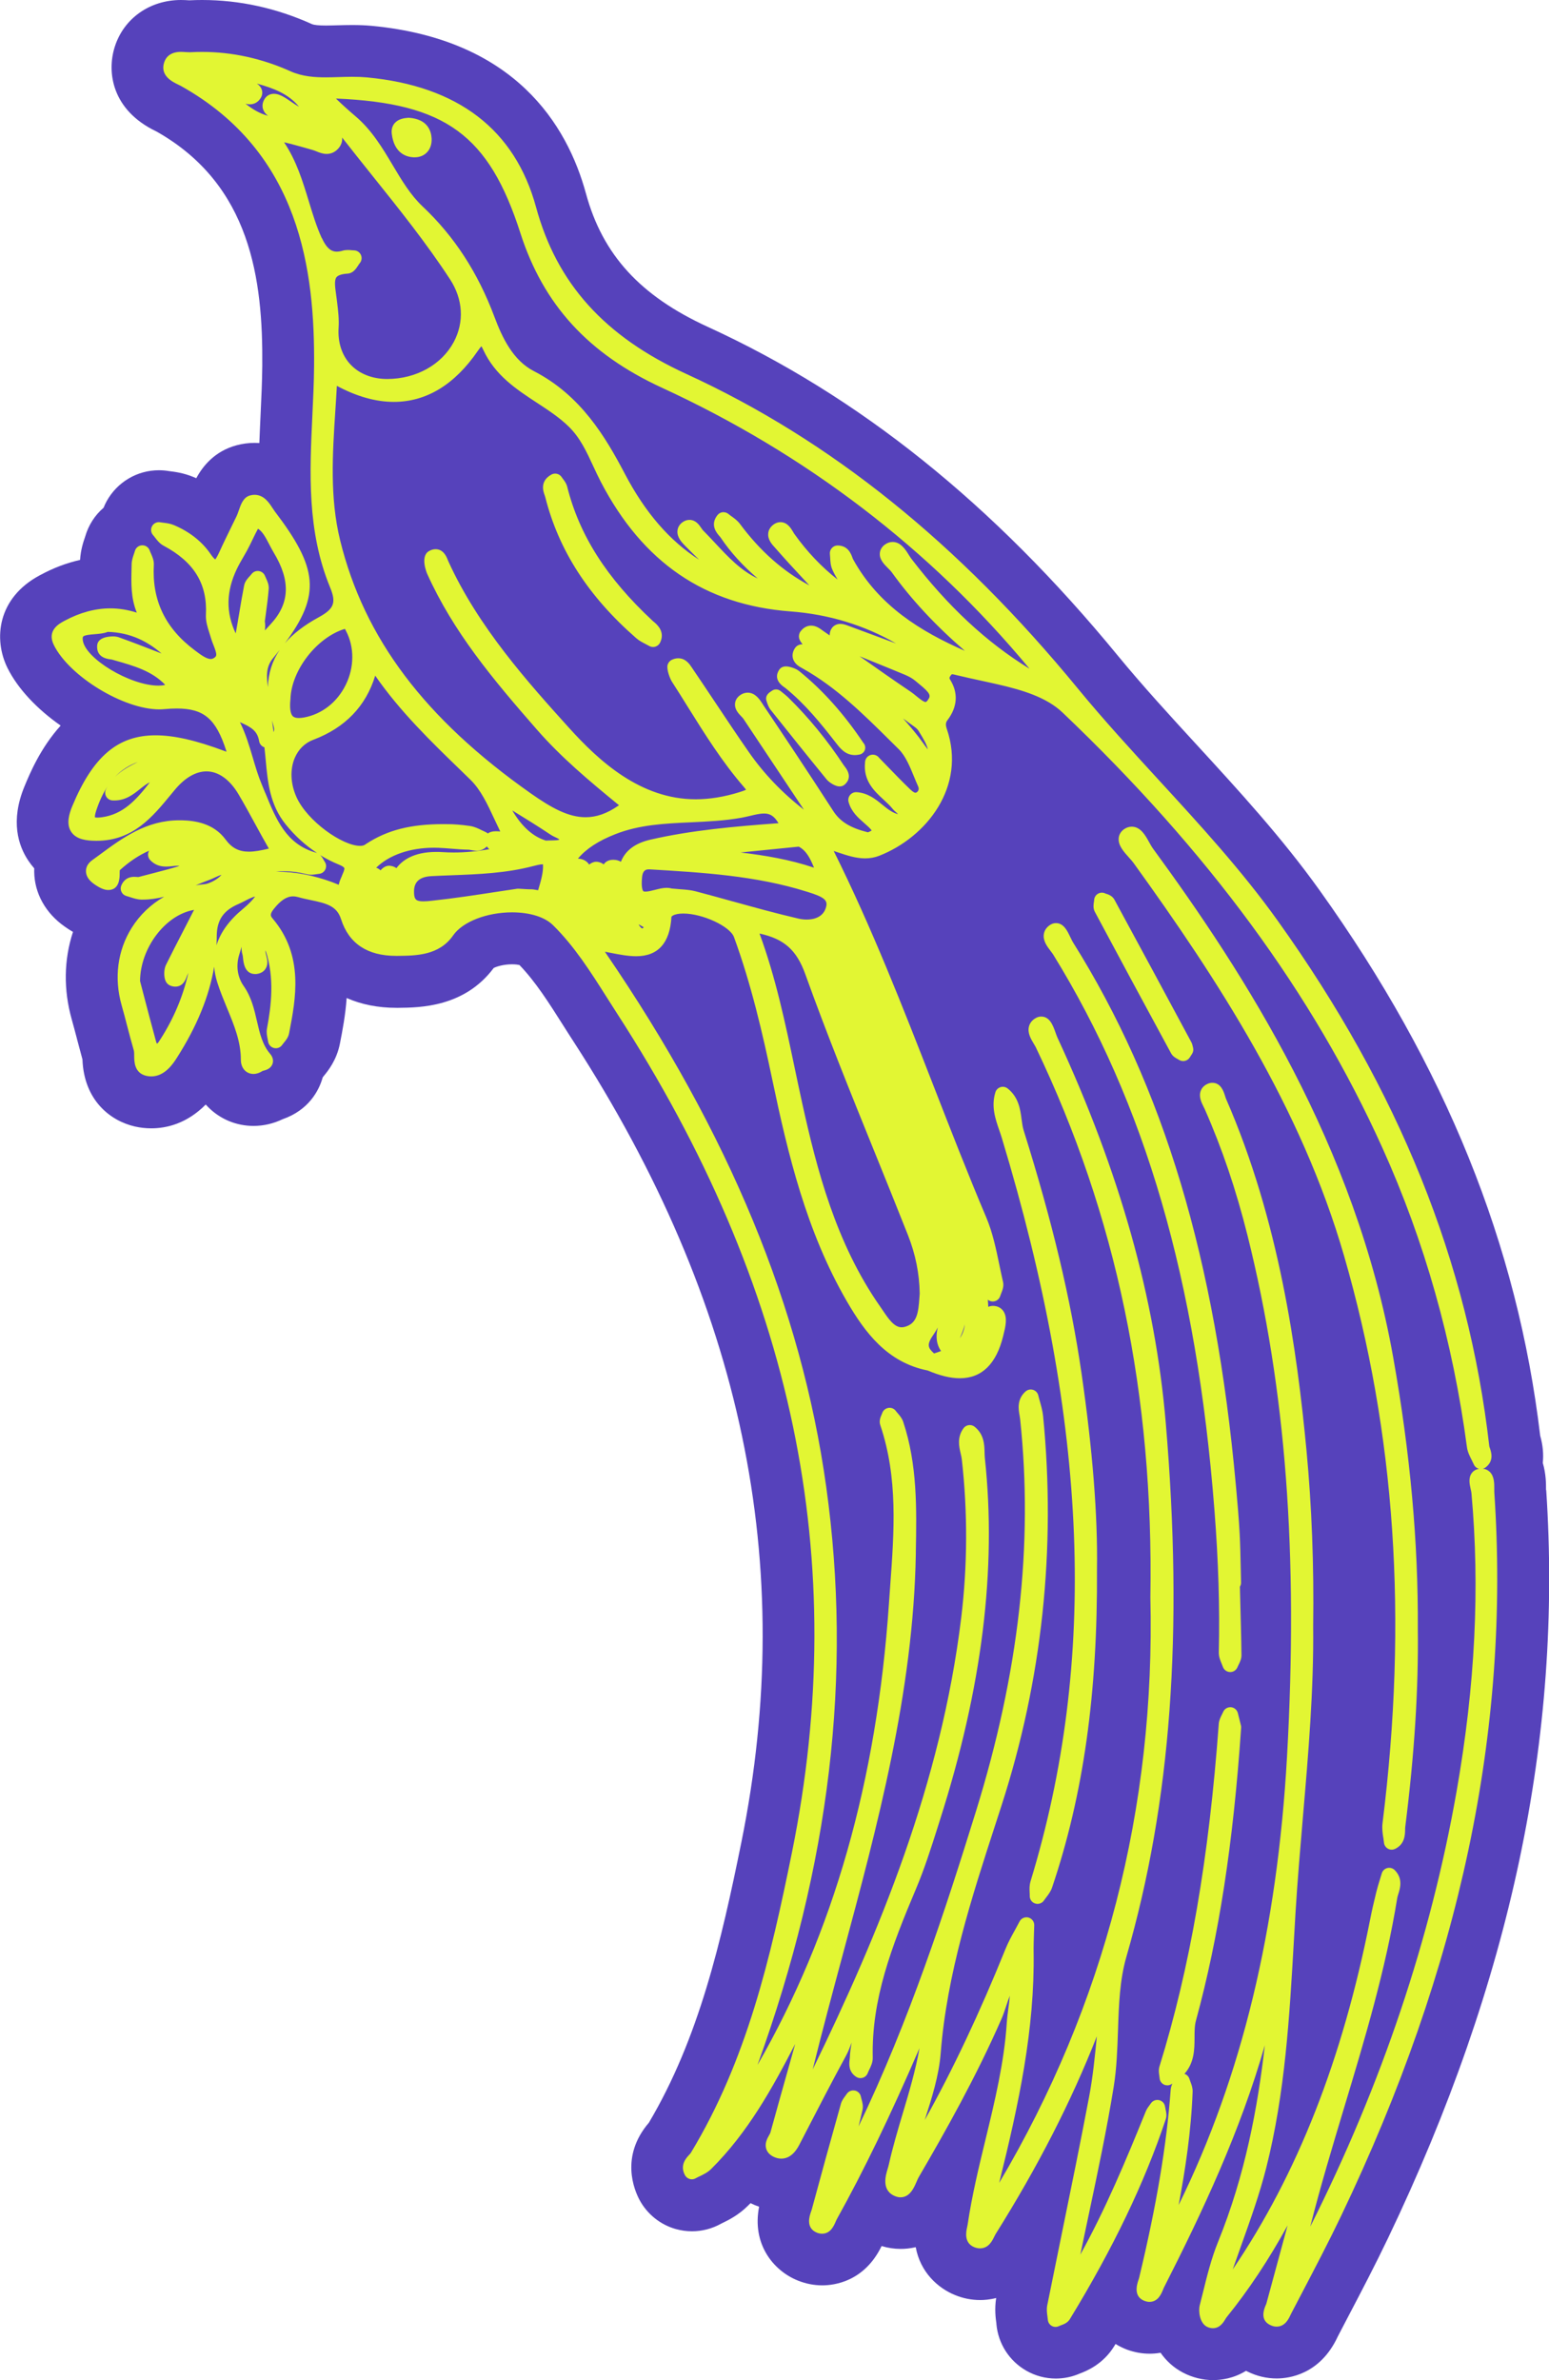 <?xml version="1.0" encoding="UTF-8"?> <svg xmlns="http://www.w3.org/2000/svg" width="673" height="1034" viewBox="0 0 673 1034" fill="none"><g clip-path="url(#clip0_144_30)"><path d="M671.71 647.329V646.952C671.71 644.71 671.73 640.425 670.301 635.564C670.678 631.934 670.38 627.966 669.17 623.741C659.326 540.717 627.99 463.228 573.395 386.889C557.023 363.976 538.269 343.562 520.071 323.724C508.501 311.126 496.534 298.073 485.738 284.94C431.52 218.878 373.214 172.118 307.506 142.004C278.154 128.553 261.841 110.699 254.598 84.135C246.421 54.119 223.639 17.101 161.502 11.229C158.863 10.991 156.184 10.871 153.048 10.871C150.885 10.871 148.722 10.931 146.539 10.991C144.872 11.03 143.205 11.09 141.558 11.09C138.482 11.09 136.457 10.871 135.525 10.475C120.144 3.531 104.089 0 87.816 0C85.99 0 84.145 0.04 82.299 0.139H82.259C81.049 0.06 79.818 0 78.628 0C65.093 0 53.801 7.975 49.871 20.295C46.279 31.543 48.78 47.87 67.713 56.996L67.891 57.075C109.051 80.246 114.27 121.55 113.953 158.946C113.893 165.631 113.556 172.674 113.238 179.657C113.04 183.843 112.841 188.108 112.682 192.473C111.988 192.433 111.293 192.413 110.599 192.413C107.959 192.413 105.3 192.77 102.72 193.465C93.274 196.044 88.114 202.471 85.276 207.768C84.879 207.59 84.482 207.431 84.085 207.252C79.699 205.427 75.829 204.971 73.607 204.693L73.329 204.653C71.92 204.415 70.471 204.296 69.042 204.296C59.616 204.296 50.943 209.415 46.359 217.707C45.843 218.64 45.386 219.612 45.009 220.584C41.278 223.778 38.48 228.063 37.032 233.042L36.932 233.36C36.258 235.304 35.067 238.776 34.789 243.259C28.954 244.568 23.179 246.751 17.543 249.806L17.265 249.945C-1.171 259.804 -2.917 277.718 3.254 290.197C7.799 299.362 16.253 308.17 26.355 315.233C17.543 324.993 12.939 336.103 10.657 341.598C4.366 356.775 8.037 367.487 12.225 373.796C13.038 375.026 13.931 376.197 14.884 377.268C14.884 377.744 14.864 378.24 14.864 378.716C14.963 388.08 19.825 396.789 28.18 402.602C28.915 403.117 30.105 403.951 31.713 404.863C27.764 416.865 27.526 429.939 31.157 442.834C31.911 445.512 32.626 448.23 33.34 450.928L33.439 451.345C34.194 454.241 34.987 457.217 35.821 460.252C36.476 478.047 47.927 486.974 58.623 489.415C60.965 489.95 63.347 490.208 65.728 490.208C72.297 490.208 81.128 488.204 89.384 479.872C89.741 480.269 90.098 480.646 90.475 481.023C95.715 486.26 102.7 489.157 110.162 489.157C114.488 489.157 118.795 488.165 122.804 486.24C134.195 482.273 138.442 473.782 139.97 468.862C140.049 468.604 140.129 468.326 140.208 468.068C140.387 467.83 140.565 467.612 140.744 467.374C142.411 465.351 146.301 460.629 147.71 453.269C148.781 447.774 150.091 441.029 150.607 433.589C156.938 436.386 164.201 437.854 172.239 437.854H173.092C182.479 437.755 201.789 437.577 214.51 420.535C215.8 419.901 218.757 418.948 222.488 418.948C223.936 418.948 225.008 419.107 225.683 419.246C232.648 426.467 238.503 435.692 244.754 445.572C246.243 447.913 247.711 450.253 249.219 452.555C322.687 566.051 346.522 679.824 322.112 800.343C313.34 843.63 303.656 885.529 281.925 922.21C269.303 936.911 275.614 951.591 277.896 955.836C281.19 961.927 286.886 966.51 293.534 968.394C295.856 969.049 298.258 969.386 300.659 969.386C305.065 969.386 309.411 968.255 313.32 966.073L313.955 965.756C316.337 964.605 320.782 962.443 324.93 958.316C325.307 957.939 325.704 957.543 326.081 957.166C327.311 957.781 328.562 958.277 329.812 958.713C326.656 974.742 335.766 986.407 346.641 990.792C350.054 992.161 353.626 992.875 357.258 992.875C362.616 992.875 375.595 991.169 383.037 975.794C385.736 976.627 388.515 977.044 391.333 977.044C393.179 977.044 395.421 976.865 397.862 976.29C399.827 987.122 407.467 994.085 414.989 997.12C418.501 998.549 422.173 999.263 425.884 999.263C427.551 999.263 430.012 999.104 432.81 998.37C432.036 1003.27 432.612 1007.36 432.909 1009.46V1009.68C433.663 1018.17 438.486 1025.73 445.928 1029.97C449.818 1032.19 454.243 1033.37 458.728 1033.37C462.3 1033.37 465.892 1032.61 469.107 1031.2C471.886 1030.17 479.229 1027.27 484.15 1019.22C484.329 1018.92 484.507 1018.64 484.686 1018.35C486.294 1019.34 487.98 1020.17 489.747 1020.83C492.902 1021.98 496.177 1022.57 499.491 1022.57C500.721 1022.57 502.368 1022.49 504.234 1022.16C506.655 1025.63 509.87 1028.64 513.978 1030.79C518.046 1032.91 522.551 1034.04 527.036 1034.04C530.569 1034.04 535.947 1033.35 541.365 1030.01C541.563 1030.11 541.762 1030.21 541.96 1030.31C546.009 1032.31 550.295 1033.33 554.701 1033.33C560.099 1033.33 573.495 1031.56 581.115 1015.35C581.115 1015.35 581.155 1015.25 581.195 1015.17C582.683 1012.3 584.191 1009.42 585.7 1006.54C591.494 995.493 597.468 984.067 603.045 972.402C656.429 860.83 678.914 754.536 671.789 647.368L671.71 647.329Z" fill="#5642BB"></path><path d="M506.378 916.12C506.298 915.822 506.219 915.505 506.179 915.207C505.981 913.819 504.949 912.708 503.579 912.41C503.321 912.351 503.083 912.331 502.825 912.331C501.714 912.331 500.662 912.886 500.027 913.819C499.868 914.076 499.67 914.315 499.491 914.553C498.955 915.267 498.281 916.159 497.824 917.27C489.132 938.736 480.36 959.685 469.386 979.504C470.616 973.493 471.906 967.482 473.136 961.629C476.947 943.656 480.876 925.087 483.873 906.637C485.183 898.543 485.46 890.171 485.738 882.097C486.115 870.809 486.492 860.156 489.39 850.117C508.779 783.043 514.197 709.363 506.497 618.206C501.912 564.047 486.512 509.253 459.403 450.73C459.145 450.154 458.887 449.44 458.629 448.686C457.518 445.552 456.109 441.644 452.378 441.644C451.644 441.644 450.929 441.822 450.235 442.179C448.21 443.211 447.417 444.719 447.099 445.81C446.266 448.706 447.913 451.404 449.223 453.586C449.54 454.122 449.858 454.638 450.076 455.094C485.004 527.961 501.277 606.025 499.809 693.949C501.992 785.484 479.884 871.047 434.12 948.357C442.753 913.58 449.56 881.621 449.084 848.094C449.044 845.495 449.143 842.797 449.223 840.198C449.262 838.948 449.302 837.679 449.342 836.429C449.381 834.861 448.33 833.473 446.801 833.076C446.524 832.997 446.246 832.977 445.968 832.977C444.738 832.977 443.567 833.651 442.971 834.802C442.336 836.012 441.681 837.202 441.026 838.413C439.538 841.091 438.01 843.868 436.819 846.844C425.567 874.657 414.037 899.098 401.752 921.099C401.752 921.04 401.792 921 401.812 920.941C404.828 911.537 407.944 901.836 408.718 891.897C411.417 857.398 422.193 824.288 432.592 792.268L435.132 784.432C452.775 729.857 458.868 672.96 453.212 615.329C452.993 613.048 452.378 610.905 451.803 608.842C451.564 607.969 451.306 607.116 451.108 606.243C450.83 605.093 449.977 604.18 448.846 603.823C448.508 603.724 448.171 603.664 447.833 603.664C447.02 603.664 446.226 603.962 445.611 604.497C441.721 607.91 442.515 612.353 442.991 615.012C443.09 615.547 443.17 616.063 443.229 616.579C448.984 671.016 442.693 726.782 423.979 787.091C410.841 829.446 395.124 877.832 373.016 923.837C373.611 921.476 374.187 919.096 374.723 916.715C375.12 914.969 374.683 913.362 374.326 912.073C374.227 911.696 374.107 911.319 374.048 910.962C373.81 909.593 372.758 908.522 371.389 908.244C371.17 908.204 370.932 908.184 370.714 908.184C369.583 908.184 368.511 908.76 367.876 909.732C367.697 910.01 367.479 910.287 367.281 910.565C366.606 911.458 365.772 912.549 365.356 913.997C360.89 929.848 356.643 945.302 352.694 959.903C352.615 960.221 352.476 960.558 352.357 960.915C351.742 962.661 349.896 967.958 354.957 970.001C355.691 970.299 356.425 970.438 357.159 970.438C360.811 970.438 362.26 967.085 363.034 965.299C363.192 964.942 363.331 964.585 363.49 964.288C375.318 943.021 386.828 919.215 399.49 889.834C397.803 899.456 394.985 908.938 392.226 918.163C390.063 925.404 387.841 932.903 386.154 940.462C386.035 941.017 385.836 941.632 385.658 942.267C384.784 945.143 382.74 951.889 389.21 954.249C389.885 954.487 390.559 954.626 391.234 954.626C395.302 954.626 397.049 950.579 398.2 947.921C398.537 947.147 398.855 946.413 399.133 945.917C410.703 926.099 424.039 902.431 435.112 877.137C435.926 875.292 436.541 873.388 437.157 871.543C437.673 869.956 438.169 868.448 438.744 867.059C438.605 868.845 438.367 870.67 438.109 872.535C437.831 874.598 437.553 876.74 437.415 878.903C436.303 895.984 432.195 912.946 428.226 929.332C425.289 941.414 422.272 953.912 420.407 966.509C420.347 966.847 420.268 967.224 420.189 967.601C419.772 969.465 418.68 974.425 423.324 976.31C424.158 976.647 424.991 976.806 425.785 976.806C429.516 976.806 431.104 973.532 431.957 971.767C432.136 971.39 432.314 971.033 432.493 970.715C450.929 941.315 465.397 913.065 476.55 884.676C475.716 893.306 474.843 902.173 473.236 910.704C469.505 930.463 465.397 950.52 461.428 969.922C459.264 980.456 457.121 991.01 454.998 1001.56C454.66 1003.27 454.879 1004.88 455.077 1006.31C455.156 1006.8 455.216 1007.3 455.256 1007.79C455.335 1008.92 455.97 1009.94 456.943 1010.49C457.458 1010.79 458.034 1010.93 458.61 1010.93C459.126 1010.93 459.642 1010.81 460.118 1010.57C460.376 1010.45 460.654 1010.35 460.951 1010.23C462.162 1009.8 463.829 1009.18 464.821 1007.56C483.615 976.766 497.249 948.357 506.497 920.683C507.052 918.996 506.655 917.389 506.358 916.219L506.378 916.12Z" fill="#E2F633"></path><path d="M649.245 648.459C649.205 647.983 649.225 647.447 649.225 646.872C649.225 644.472 649.245 641.456 647.32 639.512C646.506 638.699 645.454 638.203 644.284 638.064C644.7 637.945 645.117 637.786 645.474 637.508C649.185 634.652 647.896 630.902 647.36 629.295C647.241 628.958 647.082 628.502 647.062 628.343C637.933 548.434 607.847 473.742 555.098 399.963C539.519 378.16 521.222 358.242 503.559 338.999C491.771 326.144 479.566 312.852 468.353 299.203C416.338 235.839 360.672 191.103 298.139 162.437C262.655 146.169 241.916 123.157 232.907 90.026C223.738 56.341 199.011 37.355 159.419 33.626C157.494 33.447 155.489 33.368 153.068 33.368C151.123 33.368 149.179 33.427 147.214 33.487C145.329 33.547 143.443 33.606 141.558 33.606C136.874 33.606 131.397 33.289 126.297 31.007C113.814 25.393 100.875 22.556 87.816 22.556C86.11 22.556 84.363 22.596 82.656 22.695H82.319C81.823 22.695 81.287 22.675 80.751 22.635C80.037 22.596 79.322 22.536 78.628 22.536C73.785 22.536 71.98 25.056 71.305 27.178C69.479 32.931 74.996 35.59 77.358 36.721C77.814 36.939 78.251 37.137 78.628 37.355C130.583 66.399 136.815 117.721 136.458 159.203C136.398 166.365 136.041 173.705 135.703 180.787C134.552 205.347 133.342 230.741 143.423 255.201C146.162 261.847 145.15 264.526 138.502 268.156C132.23 271.588 127.329 275.318 123.756 279.484C139.573 258.257 138.025 246.671 119.371 222.151C119.033 221.694 118.696 221.179 118.359 220.663C116.89 218.401 114.667 214.969 110.579 214.969C109.944 214.969 109.289 215.068 108.634 215.247C105.717 216.04 104.645 219.135 103.713 221.853C103.415 222.706 103.117 223.579 102.819 224.194C102.026 225.86 101.192 227.527 100.378 229.193C98.692 232.665 96.925 236.236 95.298 239.847C94.425 241.771 93.829 242.664 93.492 243.06C93.095 242.743 92.401 242.049 91.388 240.561C87.717 235.204 82.2 230.899 75.433 228.082C73.924 227.467 72.416 227.269 71.067 227.11C70.571 227.051 70.094 226.991 69.618 226.912C69.419 226.872 69.221 226.852 69.023 226.852C67.812 226.852 66.661 227.507 66.066 228.598C65.371 229.868 65.55 231.435 66.522 232.506C66.84 232.844 67.118 233.24 67.415 233.617C68.288 234.748 69.38 236.157 71.007 237.049C84.304 244.112 90.158 253.654 89.463 267.085C89.325 269.882 90.198 272.56 90.952 274.921C91.19 275.655 91.428 276.409 91.647 277.143C91.944 278.234 92.361 279.305 92.778 280.317C94.465 284.602 94.167 285.058 93.016 285.832C92.52 286.169 92.063 286.308 91.547 286.308C89.682 286.308 87.142 284.404 85.097 282.876L84.621 282.519C71.801 272.957 65.986 260.816 66.84 245.421C66.939 243.497 66.185 241.83 65.589 240.481C65.391 240.045 65.192 239.628 65.053 239.192C64.577 237.823 63.307 236.91 61.858 236.91C61.819 236.91 61.779 236.91 61.759 236.91C60.271 236.95 59.001 237.962 58.604 239.39C58.485 239.847 58.326 240.283 58.167 240.739C57.731 242.029 57.215 243.477 57.195 245.143L57.155 247.008C56.996 253.237 56.818 259.685 59.378 266.013C59.378 266.053 59.417 266.113 59.437 266.152H59.398C55.607 264.942 51.757 264.307 47.927 264.307C41.398 264.307 34.73 266.113 28.121 269.664L27.863 269.803C25.779 270.914 20.242 273.869 23.398 280.238C30.125 293.827 53.662 308.19 69.181 308.19C69.916 308.19 70.63 308.15 71.305 308.091C73.309 307.912 75.115 307.813 76.782 307.813C88.59 307.813 93.81 312.257 98.275 326.084C98.315 326.243 98.354 326.402 98.394 326.58C98.215 326.521 98.057 326.461 97.878 326.402C85.276 321.66 75.631 319.458 67.574 319.458C51.181 319.458 40.366 328.663 31.396 350.248C30.106 353.382 28.637 357.945 30.939 361.397C33.182 364.769 37.627 365.245 41.695 365.285H41.953C57.731 365.285 66.185 355.009 74.341 345.09L75.969 343.126C80.315 337.908 85.058 335.131 89.722 335.131C94.901 335.131 99.862 338.682 103.673 345.149C106.193 349.414 108.614 353.838 110.956 358.143C112.841 361.615 114.806 365.186 116.811 368.677C113.457 369.471 110.678 370.007 108.118 370.007C103.812 370.007 100.696 368.4 98.037 364.769C92.758 357.588 84.641 356.536 79.005 356.378C78.628 356.378 78.251 356.378 77.874 356.378C63.605 356.378 53.226 364.015 43.204 371.415C42.152 372.189 41.08 372.982 40.028 373.736C37.786 375.363 37.329 377.228 37.349 378.517C37.369 380.6 38.599 382.505 41.021 384.171C43.521 385.897 45.367 386.671 47.034 386.671C51.975 386.671 51.995 381.255 51.995 379.489C51.995 379.073 51.995 378.478 52.035 378.081C56.143 374.331 60.37 371.514 64.796 369.59C64.498 370.086 64.339 370.641 64.319 371.217C64.299 372.109 64.617 372.982 65.232 373.637C67.038 375.561 69.3 376.494 72.138 376.494C73.111 376.494 74.024 376.395 74.917 376.295C75.651 376.216 76.346 376.137 76.941 376.137C77.298 376.137 77.596 376.157 77.854 376.216C77.894 376.216 77.933 376.216 77.973 376.236C74.401 377.327 70.71 378.279 67.137 379.212C64.815 379.807 62.474 380.422 60.132 381.037C59.914 381.037 59.695 381.037 59.477 380.997C59.1 380.977 58.703 380.938 58.326 380.938C54.654 380.938 53.206 383.398 52.65 384.846C52.313 385.739 52.372 386.73 52.829 387.583C53.265 388.437 54.039 389.052 54.972 389.29C55.508 389.428 56.044 389.607 56.58 389.786C58.048 390.262 59.715 390.817 61.541 390.837H61.878C65.173 390.837 68.308 390.361 71.325 389.587C65.589 392.861 60.767 397.443 57.234 403.077C51.062 412.917 49.495 424.86 52.829 436.684C53.662 439.6 54.436 442.556 55.19 445.492C56.123 449.063 57.096 452.753 58.147 456.383C58.286 456.899 58.306 457.812 58.306 458.704C58.306 461.144 58.346 466.223 63.605 467.413C64.319 467.572 65.014 467.651 65.728 467.651C71.682 467.651 75.353 461.918 76.901 459.478C85.514 445.968 90.873 432.954 93.055 419.98C93.214 422.202 93.671 424.483 94.405 426.804C95.596 430.613 97.144 434.323 98.612 437.894C101.728 445.413 104.665 452.515 104.645 460.45C104.645 462.295 105.26 463.922 106.372 465.053C107.364 466.045 108.694 466.58 110.123 466.58C111.432 466.58 112.742 466.144 114.052 465.291C114.191 465.251 114.33 465.211 114.469 465.172C115.62 464.874 117.743 464.299 118.438 462.077C118.696 461.263 118.894 459.637 117.366 457.851C114.012 453.923 112.861 448.944 111.651 443.687C110.46 438.509 109.23 433.152 105.856 428.351C103.137 424.463 102.442 419.484 103.971 414.643C104.129 414.167 104.268 413.671 104.427 413.135C104.566 412.659 104.764 412.005 104.983 411.33C104.943 412.421 104.983 413.552 105.34 414.663C105.459 415.02 105.538 415.734 105.598 416.369C105.816 418.412 106.352 423.174 110.897 423.174C111.135 423.174 111.413 423.174 111.69 423.114C113.715 422.817 114.806 421.765 115.342 420.932C116.672 418.928 116.096 416.667 115.66 415.02C115.54 414.564 115.362 413.869 115.362 413.651C115.362 413.393 115.382 413.116 115.382 412.858L115.461 413.076C119.311 424.919 117.882 436.803 115.997 446.841C115.699 448.468 115.997 449.995 116.255 451.225C116.334 451.622 116.414 452.039 116.473 452.435C116.652 453.824 117.664 454.975 119.033 455.312C119.291 455.371 119.569 455.411 119.827 455.411C120.938 455.411 121.99 454.875 122.625 453.923C122.844 453.606 123.082 453.308 123.34 453.011C124.193 451.979 125.265 450.69 125.602 448.904C128.519 433.906 132.151 415.218 118.458 399.07C117.565 398.019 117.108 397.265 118.894 394.983C121.871 391.194 124.55 389.428 127.329 389.428C128.043 389.428 128.817 389.547 129.591 389.766C131.357 390.282 133.203 390.658 134.989 391.035C141.994 392.484 146.36 393.654 148.166 399.308C151.54 409.902 159.597 415.278 172.08 415.278H172.854C180.872 415.199 190.854 415.099 196.907 406.351C200.975 400.478 211.493 396.372 222.468 396.372C230.188 396.372 236.677 398.395 240.249 401.927C249.597 411.112 256.721 422.4 263.627 433.291C265.096 435.612 266.565 437.933 268.053 440.235C344.875 558.928 369.741 678.137 344.101 804.707C334.793 850.633 324.434 895.17 300.143 935.323C300.004 935.541 299.667 935.918 299.349 936.256C298.119 937.585 295.261 940.679 297.603 945.024C298.04 945.818 298.774 946.413 299.647 946.671C299.945 946.75 300.262 946.81 300.58 946.81C301.155 946.81 301.731 946.651 302.247 946.373C302.822 946.036 303.437 945.738 304.053 945.461C305.66 944.687 307.506 943.794 308.994 942.306C324.93 926.495 335.607 907.153 345.49 888.008C344.557 891.361 343.605 894.714 342.672 898.047C339.993 907.549 337.314 917.072 334.694 926.594C334.635 926.793 334.337 927.308 334.138 927.665C333.364 929.054 332.174 931.157 332.888 933.518C333.186 934.51 333.94 935.898 335.885 936.91C337.076 937.525 338.266 937.823 339.457 937.823C344.18 937.823 346.582 933.161 347.494 931.395L349.757 927.011C355.512 915.862 361.466 904.335 367.558 893.147C368.59 891.242 369.324 889.278 370.039 887.354C369.662 889.417 369.305 891.56 369.245 893.781C369.245 894.099 369.186 894.436 369.146 894.773C368.928 896.46 368.491 899.991 371.984 902.292C372.539 902.649 373.174 902.848 373.829 902.848C374.187 902.848 374.524 902.788 374.881 902.689C375.854 902.371 376.628 901.637 377.005 900.665C377.183 900.169 377.421 899.693 377.66 899.197C378.374 897.749 379.247 895.944 379.188 893.9C378.612 868.567 387.344 845.753 397.942 820.697C401.653 811.928 404.57 802.743 407.388 793.855L408.4 790.641C426.718 733.189 433.088 681.768 427.889 633.422C427.809 632.628 427.789 631.815 427.769 631.001C427.69 627.688 427.571 623.145 423.443 619.852C422.848 619.376 422.094 619.118 421.339 619.118C421.181 619.118 421.042 619.118 420.883 619.158C419.97 619.277 419.137 619.773 418.601 620.527C415.743 624.494 416.696 628.541 417.39 631.517C417.609 632.43 417.807 633.283 417.886 634.056C420.466 657.049 420.367 680.24 417.609 702.955C408.857 774.83 382.026 839.583 353.111 899.039C357.239 882.354 361.724 865.651 366.11 849.363C381.212 793.28 396.83 735.272 397.902 675.102V674.13C398.259 655.522 398.597 636.298 392.425 617.729C391.889 616.122 390.837 614.932 390.003 613.96C389.726 613.643 389.448 613.325 389.21 612.988C388.575 612.115 387.562 611.619 386.491 611.619C386.292 611.619 386.094 611.619 385.915 611.679C384.665 611.897 383.633 612.809 383.256 614.039C383.196 614.238 383.097 614.456 382.998 614.674C382.542 615.726 381.847 617.333 382.462 619.138C390.202 642.091 388.515 665.143 386.729 689.545C386.55 691.985 386.372 694.425 386.213 696.845C380.914 773.759 362.2 839.523 329.118 897.134C360.632 810.103 370.396 727.694 358.945 645.781C348.129 568.272 316.793 492.45 263.171 414.028C263.052 413.869 262.953 413.691 262.834 413.492C263.032 413.532 263.211 413.552 263.409 413.592L265.533 414.008C269.164 414.722 272.915 415.437 276.408 415.437C285.934 415.437 291.094 409.664 291.729 398.276C291.868 398.118 292.106 397.899 292.324 397.78C293.296 397.205 294.904 396.888 296.869 396.888C305.243 396.888 317.19 402.442 318.897 407.124C326.399 427.617 331.36 449.103 335.587 469.278C342.295 501.238 350.312 534.963 367.935 565.356C375.794 578.906 385.499 591.939 403.042 595.411C408.4 597.673 412.965 598.784 417.013 598.784C426.519 598.784 432.85 592.634 435.827 580.532L435.985 579.878C436.799 576.644 437.811 572.617 436.065 569.82C435.311 568.609 434.12 567.776 432.711 567.479C432.294 567.399 431.877 567.34 431.5 567.34C430.667 567.34 429.952 567.498 429.377 567.776C429.337 566.725 429.258 565.693 429.178 564.662C429.774 565.157 430.548 565.435 431.342 565.435C431.481 565.435 431.639 565.435 431.798 565.396C433.128 565.217 434.219 564.265 434.596 562.975C434.696 562.618 434.854 562.261 434.993 561.904C435.509 560.614 436.243 558.849 435.787 556.905C435.211 554.465 434.715 552.005 434.199 549.545C432.77 542.661 431.302 535.539 428.504 528.913C420.486 509.987 412.885 490.466 405.543 471.619C392.365 437.814 378.751 402.899 362.22 369.709C362.775 369.888 363.351 370.086 363.946 370.284C367.777 371.574 371.746 372.923 375.873 372.923C377.997 372.923 380.041 372.546 381.907 371.832C402.566 363.777 419.93 341.737 411.377 316.721C410.682 314.717 410.96 313.784 411.655 312.872C416.001 307.139 416.418 301.048 412.806 295.275C412.469 294.74 412.25 294.382 413.381 293.093C413.501 292.974 413.56 292.914 413.6 292.914C413.957 292.914 414.592 293.073 415.187 293.212L415.664 293.331C419.137 294.164 422.649 294.938 426.142 295.692C428.662 296.247 431.203 296.783 433.723 297.378C444.082 299.759 454.66 302.893 461.666 309.579C524.893 369.808 570.339 431.645 600.584 498.619C618.901 539.149 631.265 582.893 637.338 628.66C637.616 630.803 638.568 632.648 639.402 634.295C639.719 634.909 640.037 635.544 640.314 636.179C640.731 637.151 641.545 637.865 642.557 638.123C642.577 638.123 642.597 638.123 642.617 638.123C641.346 638.342 640.235 638.937 639.501 639.909C637.873 642.051 638.489 644.789 638.985 647.011C639.124 647.626 639.263 648.241 639.302 648.638C643.033 689.862 640.93 732.257 632.853 778.242C621.62 842.201 600.246 905.764 569.268 967.382C573.693 949.865 578.952 932.427 584.053 915.465C592.904 886.084 602.052 855.692 607.054 824.644C607.133 824.129 607.331 823.494 607.55 822.819C608.324 820.339 609.614 816.173 605.982 812.483C605.347 811.829 604.474 811.472 603.581 811.472C603.303 811.472 603.025 811.511 602.767 811.571C601.596 811.868 600.683 812.741 600.346 813.892C600.108 814.686 599.869 815.499 599.611 816.292C599.056 818.118 598.46 820.022 597.984 821.946C596.833 826.569 595.96 830.457 595.245 834.147C583.239 894.773 563.691 944.528 535.59 985.951C536.82 982.4 538.071 978.869 539.321 975.417C543.23 964.505 547.259 953.217 550.156 941.771C558.353 909.394 560.278 875.847 562.143 843.392C562.381 839.285 562.619 835.179 562.858 831.072C563.711 817.066 564.941 802.822 566.112 789.034C568.434 762.034 570.835 734.102 570.538 706.467C570.915 680.002 569.923 654.331 567.64 630.168C563.532 586.92 555.852 530.48 532.673 477.372C532.534 477.055 532.415 476.638 532.276 476.202C531.641 474.178 530.47 470.429 526.719 470.429C526.005 470.429 525.31 470.588 524.615 470.905C522.79 471.718 521.996 473.048 521.658 474C520.765 476.539 522.035 479.059 522.948 480.884C523.127 481.221 523.286 481.558 523.425 481.856C530.966 498.937 537.058 516.93 542.04 536.868C558.67 603.466 564.108 675.32 559.186 762.967C554.959 838.254 539.519 902.193 512.093 957.979C514.97 942.723 517.55 925.781 518.166 908.759C518.225 907.053 517.65 905.565 517.193 904.375C517.034 903.978 516.895 903.601 516.776 903.205C516.459 902.133 515.645 901.32 514.613 900.983C518.94 896.162 518.979 890.21 518.999 885.271C518.999 882.593 518.999 880.053 519.614 877.831C529.557 841.388 535.808 800.957 539.241 750.627C539.261 750.27 539.241 749.913 539.142 749.576L537.813 744.259C537.455 742.85 536.245 741.819 534.796 741.7C534.717 741.7 534.637 741.7 534.538 741.7C533.189 741.7 531.938 742.513 531.422 743.783C531.264 744.14 531.085 744.497 530.906 744.854C530.351 745.965 529.636 747.334 529.517 748.981C525.231 807.504 517.054 854.779 503.778 897.709C503.301 899.257 503.52 900.685 503.698 901.856C503.758 902.173 503.797 902.51 503.817 902.828C503.897 904.058 504.631 905.129 505.742 905.665C506.199 905.883 506.695 905.982 507.191 905.982C507.886 905.982 508.56 905.764 509.156 905.347L509.354 905.208C508.997 906.042 508.699 906.974 508.62 908.025C506.854 932.07 502.508 958.018 494.907 989.661C494.827 989.998 494.688 990.355 494.569 990.732C492.982 995.394 493.934 998.409 497.387 999.679C498.062 999.917 498.737 1000.06 499.392 1000.06C503.162 1000.06 504.571 996.545 505.345 994.66C505.484 994.303 505.623 993.946 505.782 993.668C522.333 961.133 538.805 926.178 549.541 888.524C546.465 915.524 540.988 945.024 529.239 973.929C526.322 981.11 524.437 988.708 522.631 996.068C522.174 997.913 521.718 999.758 521.242 1001.58C520.646 1003.92 521.162 1009.18 524.318 1010.83C525.191 1011.28 526.064 1011.5 526.957 1011.5C529.994 1011.5 531.541 1008.96 532.375 1007.59C532.554 1007.3 532.732 1006.98 532.931 1006.74C542.516 994.878 551.268 981.705 559.424 966.827C557.916 972.401 550.236 1000.69 550.236 1000.69C550.157 1001.01 549.998 1001.35 549.839 1001.68C548.112 1005.77 548.787 1008.61 551.863 1010.11C552.776 1010.57 553.709 1010.81 554.622 1010.81C558.313 1010.81 559.881 1007.48 560.714 1005.69C560.833 1005.43 560.952 1005.19 561.052 1005C562.6 1002.04 564.148 999.084 565.695 996.128C571.391 985.237 577.285 973.988 582.683 962.7C634.42 854.561 656.191 751.798 649.245 648.499V648.459ZM71.622 297.576C70.848 297.775 69.916 297.874 68.844 297.874C56.52 297.874 36.853 286.03 35.96 278.075C35.861 277.222 35.96 276.746 36.099 276.587C36.675 275.893 39.453 275.655 41.1 275.536C43.065 275.377 45.089 275.218 46.835 274.524C56.976 274.802 64.359 278.908 70.194 283.908C69.439 283.61 68.685 283.313 67.931 283.035C62.593 280.972 57.096 278.829 51.598 276.865C50.904 276.627 50.11 276.488 49.197 276.488C47.193 276.488 42.509 276.865 42.211 280.416C42.013 282.817 42.846 285.832 47.907 286.447C48.145 286.487 48.403 286.487 48.602 286.546L49.971 286.943C58.227 289.284 66.006 291.506 71.761 297.517C71.702 297.537 71.642 297.557 71.583 297.576H71.622ZM59.894 331.044C56.46 332.71 52.868 334.615 49.911 337.551C52.71 334.595 56.004 332.452 59.894 331.044ZM44.315 355.048C43.581 355.148 42.946 355.207 42.39 355.207C41.775 355.207 41.418 355.148 41.239 355.088C41.199 354.751 41.239 353.918 41.775 352.251C43.124 348.164 44.732 344.653 46.677 341.717C46.458 342.074 46.26 342.451 46.061 342.828C45.545 343.84 45.565 345.05 46.121 346.042C46.677 347.034 47.709 347.668 48.84 347.748C49.138 347.748 49.415 347.768 49.693 347.768C54.595 347.768 57.909 345.129 60.846 342.788C62.295 341.638 63.664 340.527 65.113 339.872C59.04 347.748 53.424 353.759 44.335 355.048H44.315ZM84.125 395.658C82.577 398.733 80.99 401.768 79.422 404.823C77.001 409.525 74.48 414.385 72.099 419.226C71.146 421.17 71.186 424.265 71.841 425.931C72.376 427.32 73.309 427.935 74.004 428.213C74.738 428.51 75.453 428.649 76.147 428.649C79.541 428.649 80.652 425.574 81.069 424.423C81.148 424.225 81.208 424.007 81.307 423.828C81.505 423.451 81.684 423.074 81.863 422.698C81.684 423.392 81.486 424.086 81.327 424.761C78.886 434.581 74.679 444.024 68.824 452.852C68.705 453.031 68.467 453.229 68.169 453.447C68.03 453.15 67.911 452.872 67.832 452.594C65.808 445.234 63.903 437.933 62.216 431.466L60.846 426.229C60.946 411.985 71.702 397.602 84.085 395.34C84.165 395.34 84.224 395.34 84.304 395.34C84.264 395.459 84.204 395.559 84.165 395.658H84.125ZM89.999 383.913C89.384 384.112 88.57 384.171 87.717 384.27C86.983 384.33 86.249 384.409 85.514 384.548C85.336 384.588 85.157 384.608 84.978 384.647C86.923 383.834 88.928 383.001 90.912 382.287C91.647 382.029 92.46 381.652 93.314 381.255C94.167 380.878 95.318 380.342 96.231 380.065C95.278 381.255 92.877 383.04 89.999 383.913ZM105.538 394.884C99.644 399.744 95.814 405.021 94.048 410.695C94.127 409.386 94.167 408.057 94.167 406.747C94.207 399.744 97.025 395.559 103.633 392.741C104.526 392.365 105.479 391.869 106.451 391.373C107.9 390.619 109.646 389.726 110.837 389.508C109.964 390.738 108.178 392.702 105.538 394.884ZM419.216 575.374C418.918 577.755 418.224 579.719 417.033 581.365C417.926 579.421 418.66 577.418 419.216 575.374ZM405.483 579.977C406.217 578.906 406.852 577.834 407.428 576.743C406.832 579.223 406.356 582.873 408.499 586.424C408.619 586.603 408.738 586.781 408.877 586.94C407.944 587.317 406.912 587.674 405.82 588.011C403.102 585.532 402.566 584.202 405.463 579.977H405.483ZM114.29 47.394C114.687 48.683 115.501 49.596 116.473 50.31C112.703 49.318 109.607 47.354 106.65 45.053C107.265 45.231 107.88 45.331 108.515 45.331C110.579 45.331 112.306 44.279 113.377 42.394C113.992 41.303 114.112 40.053 113.715 38.903C113.338 37.792 112.583 36.998 111.611 36.324C118.795 38.288 125.364 40.788 129.909 46.362C129.71 46.243 129.512 46.144 129.313 46.025C128.539 45.608 127.587 44.954 126.555 44.239C123.935 42.434 121.474 40.748 119.013 40.748C117.307 40.748 115.818 41.581 114.945 43.009C113.834 44.835 113.973 46.402 114.27 47.394H114.29ZM139.792 103.437C137.47 98.319 135.862 93.002 134.136 87.348C131.496 78.719 128.797 69.811 123.419 61.816C126.713 62.57 130.047 63.522 133.302 64.435L135.942 65.189C136.418 65.328 136.894 65.526 137.39 65.724C138.7 66.26 140.189 66.875 141.915 66.875C143.761 66.875 145.448 66.141 146.777 64.752C148.385 63.066 148.782 61.32 148.643 59.753C152.989 65.328 157.454 70.902 161.78 76.318C173.35 90.761 185.317 105.699 195.518 121.332C201.194 130.021 201.769 139.96 197.125 148.629C191.826 158.469 180.832 164.599 168.29 164.659C161.761 164.659 156.085 162.417 152.274 158.35C148.524 154.363 146.698 148.689 147.115 142.4C147.353 138.71 146.916 135.1 146.499 131.588L146.321 130.12C146.222 129.346 146.122 128.553 146.003 127.759C145.587 124.784 145.15 121.728 146.202 120.419C146.896 119.566 148.563 119.03 151.024 118.872C153.425 118.713 154.715 116.729 155.648 115.281C155.866 114.924 156.085 114.587 156.323 114.309C157.156 113.317 157.335 111.928 156.799 110.738C156.263 109.548 155.073 108.794 153.783 108.774C153.445 108.774 153.128 108.734 152.79 108.714C152.235 108.655 151.679 108.615 151.123 108.615C150.29 108.615 149.556 108.714 148.861 108.913C147.928 109.19 147.075 109.329 146.321 109.329C144.555 109.329 142.213 108.655 139.851 103.417L139.792 103.437ZM126.197 303.885C126.197 303.885 126.197 303.726 126.197 303.647C126.614 291.169 137.628 276.964 149.754 273.235C149.794 273.235 149.814 273.215 149.853 273.215C150.012 273.473 150.191 273.83 150.369 274.187C154.001 281.17 153.961 289.859 150.25 297.457C146.519 305.095 139.871 310.293 132.052 311.721C131.258 311.86 130.524 311.939 129.869 311.939C127.924 311.939 127.329 311.285 127.13 311.067C126.555 310.432 125.681 308.666 126.178 303.905L126.197 303.885ZM102.423 275.218C98.096 266.152 98.235 256.987 102.859 247.286C103.732 245.461 104.745 243.675 105.836 241.811C106.292 240.997 106.769 240.184 107.225 239.37C108.019 237.962 108.853 236.196 109.686 234.49C110.361 233.101 111.353 231.038 112.087 229.709C113.933 230.82 115.263 233.161 116.989 236.514C117.604 237.704 118.239 238.914 118.934 240.085C126.336 252.325 125.92 262.185 117.604 271.152C117.227 271.548 116.811 272.024 116.374 272.501C116.037 272.878 115.58 273.393 115.104 273.889C115.203 272.719 115.302 271.33 115.064 269.902C115.203 268.85 115.342 267.779 115.501 266.688C115.977 263.196 116.453 259.586 116.751 255.896C116.89 254.091 116.195 252.563 115.64 251.353C115.481 250.996 115.322 250.658 115.183 250.321C114.766 249.151 113.735 248.298 112.504 248.099C112.325 248.079 112.167 248.06 111.988 248.06C110.936 248.06 109.924 248.556 109.289 249.409C109.071 249.706 108.793 249.984 108.535 250.282C107.582 251.313 106.412 252.583 106.054 254.428C105.28 258.356 104.625 262.323 103.971 266.192C103.474 269.207 102.958 272.223 102.403 275.218H102.423ZM116.374 298.509C115.779 293.668 115.501 289.74 118.656 285.911C119.648 284.701 120.621 283.511 121.514 282.36C118.279 287.122 116.592 292.438 116.374 298.509ZM118.855 318.089C118.855 318.089 118.259 313.467 118.2 312.991C118.398 313.745 118.616 314.518 118.835 315.292C119.172 316.443 119.232 317.276 118.835 318.109L118.855 318.089ZM115.263 344.554C114.747 343.284 114.231 342.034 113.715 340.765C112.167 337.095 111.036 333.266 109.845 329.219C108.317 324.041 106.729 318.764 104.248 313.745C109.071 315.867 111.849 317.474 112.583 321.998C112.802 323.287 113.715 324.299 114.886 324.676C115.104 326.521 115.263 328.366 115.441 330.211C116.314 339.733 117.207 349.593 124.114 358.143C128.103 363.103 132.667 367.249 137.748 370.582C137.609 370.522 137.45 370.483 137.311 370.443C124.372 366.852 119.966 356.02 115.282 344.534L115.263 344.554ZM148.583 380.461C148.067 381.612 147.531 382.822 147.234 384.112C147.214 384.211 147.194 384.31 147.154 384.389C146.698 384.231 146.083 383.973 145.666 383.794C145.17 383.596 144.693 383.378 144.237 383.219C135.902 380.204 128.182 378.736 120.641 378.736C120.343 378.736 120.045 378.736 119.728 378.736C120.958 378.577 122.228 378.497 123.518 378.497C126.575 378.497 129.909 378.954 133.441 379.827C133.997 379.966 134.572 380.025 135.187 380.025C136.061 380.025 136.854 379.886 137.549 379.787C137.886 379.727 138.244 379.668 138.581 379.648C139.792 379.549 140.863 378.795 141.359 377.704C141.875 376.593 141.756 375.303 141.042 374.331C140.923 374.153 140.804 373.935 140.685 373.716C140.327 373.062 139.851 372.189 139.097 371.494C141.736 373.121 144.515 374.53 147.412 375.7C148.94 376.315 149.496 376.891 149.595 377.129C149.814 377.664 149.02 379.41 148.563 380.442L148.583 380.461ZM158.784 366.832C158.625 366.932 158.486 367.051 158.307 367.13C157.851 367.368 157.216 367.487 156.442 367.487C148.801 367.487 133.441 356.755 128.758 346.181C126.217 340.447 125.959 334.337 128.023 329.377C129.631 325.549 132.449 322.771 136.16 321.383C149.933 316.185 158.962 306.821 163.011 293.569V293.529C173.767 309.083 187.341 322.236 200.459 334.932L204.389 338.761C208.854 343.106 211.751 349.295 214.788 355.842C215.621 357.627 216.475 359.433 217.348 361.238C216.653 361.178 215.978 361.139 215.403 361.139C213.776 361.139 212.684 361.536 211.95 362.111C211.672 361.853 211.335 361.635 210.958 361.476C210.402 361.238 209.866 360.98 209.31 360.702C207.842 359.968 206.175 359.155 204.25 358.857C200.3 358.242 196.331 358.084 195.895 358.084C195.875 358.084 195.835 358.084 195.815 358.084C194.764 358.064 193.732 358.044 192.739 358.044C178.332 358.044 168.25 360.623 159.022 366.674L158.744 366.852L158.784 366.832ZM172.259 377.188C171.624 376.712 170.77 376.315 169.6 376.157C169.441 376.137 169.242 376.117 169.084 376.117C167.555 376.117 166.305 377.01 165.333 378.14C164.817 377.605 164.162 377.208 163.428 376.99C169.084 371.455 178.133 368.3 188.572 368.3C189.227 368.3 189.901 368.3 190.556 368.34C192.422 368.42 194.307 368.558 196.173 368.717C198.594 368.915 201.074 369.114 203.595 369.154C203.813 369.154 204.23 369.233 204.607 369.312C205.282 369.451 206.115 369.61 207.028 369.61C208.794 369.61 210.342 368.955 211.513 367.745C211.811 368.142 212.168 368.539 212.585 368.935C207.286 369.888 202.206 370.364 197.165 370.364C195.518 370.364 193.831 370.304 192.184 370.205C191.251 370.145 190.358 370.126 189.505 370.126C179.582 370.126 174.66 373.895 172.239 377.168L172.259 377.188ZM233.82 386.77C233.601 386.73 233.363 386.691 233.105 386.651C232.371 386.512 231.517 386.353 230.624 386.353C230.446 386.353 230.267 386.353 230.089 386.353C229.989 386.353 229.89 386.353 229.791 386.353C229.374 386.353 228.878 386.314 228.144 386.274C227.409 386.215 226.497 386.155 225.246 386.096C225.187 386.096 225.127 386.096 225.068 386.096C224.909 386.096 224.75 386.096 224.572 386.135C221.595 386.572 218.459 387.048 215.204 387.544C206.77 388.833 197.205 390.301 187.619 391.333C186.409 391.472 185.158 391.591 184.007 391.591C180.872 391.591 180.018 390.857 179.899 388.04C179.76 385.024 180.395 380.997 187.421 380.64C190.338 380.481 193.275 380.382 196.192 380.263C207.822 379.827 219.848 379.37 231.637 376.276C232.668 375.998 234.574 375.502 235.903 375.482C236.161 378.874 234.971 382.862 233.8 386.73L233.82 386.77ZM242.909 364.809C242.492 365.067 240.765 365.107 239.634 365.126C238.84 365.126 238.027 365.146 237.193 365.206C231.577 363.5 226.675 359.095 222.567 352.092C227.925 355.386 233.601 358.877 239.158 362.587C239.892 363.083 240.666 363.44 241.4 363.797C241.877 364.015 242.611 364.372 242.988 364.63C242.948 364.749 242.909 364.809 242.929 364.829L242.909 364.809ZM269.74 374.391C268.966 373.915 267.934 373.558 266.525 373.538H266.445C264.382 373.538 263.092 374.371 262.278 375.542C261.663 375.046 260.809 374.609 259.658 374.431C259.48 374.411 259.222 374.391 259.063 374.391C257.892 374.391 256.86 374.907 255.967 375.621C255.511 374.867 254.717 374.034 253.367 373.498C252.593 373.201 251.819 373.042 251.085 373.042C254.697 368.737 260.035 365.265 267.398 362.389C277.837 358.282 288.712 357.786 300.223 357.25C307.446 356.913 314.928 356.576 322.251 355.247C323.462 355.029 324.692 354.731 325.903 354.453C328.066 353.937 330.11 353.442 331.936 353.442C333.761 353.442 335.766 353.858 337.75 356.874L338.246 357.647C338.246 357.647 338.187 357.647 338.167 357.647C319.175 359.056 300.639 360.643 282.6 364.789C275.932 366.317 271.705 369.491 269.76 374.411L269.74 374.391ZM347.038 367.824C350.352 369.57 352.039 372.963 353.666 376.97C343.208 373.439 332.432 371.633 321.755 370.364C327.014 369.828 347.058 367.824 347.058 367.824H347.038ZM279.226 403.335C279.226 403.335 279.107 403.335 279.067 403.335C278.571 403.335 277.896 402.343 277.42 401.57C277.738 401.748 278.075 401.927 278.412 402.105C278.789 402.304 279.345 402.601 279.643 402.8C279.563 402.958 279.385 403.176 279.246 403.315L279.226 403.335ZM318.441 391.65C313.043 390.143 307.645 388.655 302.207 387.226C300.103 386.671 298 386.512 295.539 386.334C294.408 386.254 293.177 386.155 291.788 386.016C291.133 385.818 290.419 385.719 289.645 385.719C288.018 385.719 286.291 386.155 284.604 386.592C283.116 386.968 281.568 387.365 280.437 387.365C280.079 387.365 279.623 387.326 279.464 387.147C279.365 387.028 278.452 385.858 278.968 381.037C279.325 377.704 281.052 377.704 281.985 377.704C282.104 377.704 282.223 377.704 282.342 377.704C304.985 379.053 328.423 380.422 350.451 387.365L351.047 387.544C357.933 389.686 359.64 391.055 358.965 393.852C357.794 398.772 353.15 399.506 350.491 399.506C349.3 399.506 348.07 399.368 346.82 399.07C337.314 396.868 327.709 394.21 318.421 391.631L318.441 391.65ZM379.803 500.048C384.645 512.03 389.666 524.409 394.489 536.61C397.783 544.982 399.45 553.294 399.589 562.003C399.529 562.618 399.49 563.253 399.45 563.908C399.013 570.276 398.398 574.561 393.893 576.208C393.099 576.505 392.365 576.644 391.71 576.644C388.515 576.644 386.034 572.974 383.613 569.403C383.216 568.828 382.839 568.252 382.462 567.717C363.093 540.102 354.837 507.745 348.606 479.594C347.455 474.377 346.363 469.139 345.252 463.902C341.203 444.579 337.016 424.622 329.991 405.577C340.707 407.918 346.105 412.719 349.896 423.273C359.183 449.142 369.662 475.031 379.803 500.068V500.048ZM398.378 344.157C398.12 344.336 397.922 344.415 397.743 344.415C397.525 344.415 396.83 344.276 395.421 342.907C392.087 339.693 388.773 336.281 385.578 332.968C384.407 331.758 383.216 330.528 382.026 329.318C381.649 328.782 381.093 328.346 380.438 328.088C380.061 327.949 379.644 327.87 379.247 327.87C378.136 327.87 377.064 328.405 376.429 329.358C376.032 329.953 375.834 330.627 375.834 331.302C375.02 339.257 379.942 343.78 383.911 347.43C385.36 348.76 386.709 350.009 387.781 351.358C388.356 352.073 389.031 352.668 389.626 353.164C389.785 353.303 389.984 353.481 390.162 353.64H390.142C389.289 353.64 387.761 352.767 387.245 352.469C385.955 351.735 384.705 350.724 383.375 349.633C380.438 347.232 377.104 344.514 372.202 344.157C372.123 344.157 372.043 344.157 371.944 344.157C370.932 344.157 369.979 344.613 369.324 345.407C368.63 346.26 368.392 347.411 368.689 348.462C369.9 352.727 372.837 355.267 375.417 357.528C376.667 358.619 377.858 359.651 378.731 360.782C377.858 361.337 377.283 361.536 377.064 361.595C369.384 359.671 365.018 356.973 362.021 352.331C351.106 335.408 340.072 318.883 331.678 306.405L331.301 305.809C330.13 303.984 328.185 300.929 324.831 300.929C323.958 300.929 322.648 301.167 321.279 302.238C319.79 303.429 319.393 304.837 319.334 305.79C319.175 308.21 320.842 309.956 322.053 311.225C322.39 311.563 322.787 311.999 322.946 312.217C327.49 319.081 332.075 325.926 336.639 332.79C340.846 339.118 345.073 345.447 349.281 351.775C339.933 344.534 331.896 336.162 325.387 326.798C320.425 319.696 315.543 312.336 310.8 305.234C307.506 300.294 304.211 295.355 300.877 290.454L300.6 290.038C299.667 288.629 297.96 285.991 294.686 285.991C293.753 285.991 292.8 286.229 291.868 286.665C290.994 287.082 290.32 287.915 290.062 288.848C289.506 290.851 291.153 294.958 291.947 296.188C294.309 299.838 296.611 303.508 298.893 307.198C306.236 318.962 313.837 331.123 323.223 341.935C323.66 342.451 323.958 342.828 324.136 343.126C323.561 343.383 322.648 343.721 321.398 344.117C314.809 346.181 308.379 347.252 302.267 347.252C278.313 347.252 260.274 330.667 247.235 316.225C229.672 296.763 207.802 272.52 194.764 243.794C194.684 243.636 194.625 243.457 194.545 243.259C193.99 241.87 192.68 238.597 189.227 238.597C188.254 238.597 187.262 238.894 186.309 239.47C182.38 241.83 185.555 249.21 185.595 249.29C196.947 274.484 213.934 294.878 233.323 317.038C243.802 329.02 255.669 338.999 268.946 349.851C268.748 349.97 268.569 350.089 268.39 350.208C263.647 353.461 259.083 355.048 254.419 355.048C246.878 355.048 239.475 350.922 230.644 344.713C184.563 312.277 158.228 277.321 147.77 234.708C143.245 216.259 144.475 197.114 145.686 178.585C145.924 174.935 146.162 171.285 146.36 167.635C154.954 172.257 163.269 174.598 171.088 174.598C185.238 174.598 197.522 167.139 207.604 152.438C208.298 151.446 208.794 150.812 209.152 150.435C209.37 150.772 209.648 151.288 209.985 152.022C215.085 163.052 224.333 169.122 233.264 174.975C238.364 178.308 243.167 181.462 247.235 185.469C252.058 190.231 254.836 196.202 257.753 202.53C258.805 204.792 259.877 207.113 261.067 209.395C279.325 244.429 306.275 262.819 343.426 265.636C360.037 266.886 375.437 271.568 389.329 279.563C388.436 279.226 387.543 278.889 386.65 278.571C380.597 276.31 374.544 274.068 368.491 271.846L368.293 271.767C367.479 271.469 366.368 271.052 365.137 271.052C362.617 271.052 360.751 272.818 360.493 275.417C360.473 275.635 360.473 275.853 360.493 276.072C359.56 275.417 358.608 274.762 357.655 274.108L357.219 273.79C356.147 272.997 354.5 271.806 352.416 271.806C351.364 271.806 349.34 272.144 347.733 274.425C347.177 275.218 346.978 276.31 347.197 277.262C347.375 278.075 347.971 279.027 348.705 279.92C348.705 279.92 348.665 279.92 348.645 279.92C346.76 279.92 345.808 280.952 345.391 281.567C344.2 283.372 344.24 284.979 344.498 285.991C345.113 288.431 347.256 289.601 348.526 290.296L348.844 290.474C363.272 298.529 375.199 310.352 386.729 321.779L390.48 325.489C393.377 328.346 395.263 332.909 397.068 337.313C397.684 338.821 398.299 340.308 398.954 341.757C399.212 342.332 399.371 343.502 398.279 344.236L398.378 344.157ZM400.78 322.454C400.145 321.581 399.549 320.748 399.033 320.073C396.89 317.336 394.647 314.677 392.345 312.118C394.012 313.368 395.699 314.618 397.406 315.828C398.12 316.344 398.716 316.939 399.053 317.474L399.529 318.248C400.938 320.549 402.705 323.426 403.121 325.588C402.268 324.537 401.375 323.267 400.819 322.494L400.78 322.454ZM403.141 304.123C402.764 304.659 402.367 304.996 402.169 304.996C401.256 304.996 399.291 303.369 398.12 302.417C397.326 301.762 396.513 301.088 395.679 300.532C388.217 295.513 380.736 290.236 373.492 285.118C376.032 286.169 378.592 287.201 381.152 288.232C385.201 289.879 389.23 291.506 393.258 293.192C395.044 293.946 396.533 294.819 397.664 295.771C398.18 296.227 398.755 296.684 399.311 297.14C404.451 301.306 404.451 302.318 403.141 304.103V304.123ZM447.238 290.494C428.563 279.027 411.794 263.395 395.957 242.743C395.62 242.287 395.263 241.731 394.885 241.136C393.397 238.736 391.333 235.462 387.82 235.462C386.63 235.462 385.499 235.839 384.447 236.613C383.157 237.545 382.383 238.874 382.264 240.323C382.045 243.08 384.109 245.143 385.915 246.949C386.491 247.524 387.086 248.119 387.364 248.516C395.878 260.379 406.336 271.628 419.196 282.757C400.145 274.385 381.787 263.256 370.634 242.961C370.495 242.703 370.396 242.406 370.297 242.108C369.721 240.581 368.412 236.99 363.887 236.99C362.934 236.99 362.021 237.406 361.386 238.14C360.751 238.855 360.454 239.827 360.573 240.779C360.632 241.295 360.652 241.83 360.692 242.366C360.771 243.913 360.85 245.679 361.605 247.405C362.279 248.972 363.093 250.401 363.907 251.789C356.881 246.274 350.59 239.628 345.153 232.01C344.974 231.772 344.795 231.455 344.617 231.137C343.664 229.531 342.096 226.852 339.08 226.852C338.068 226.852 337.036 227.19 336.143 227.844C334.377 229.114 333.88 230.641 333.781 231.713C333.503 234.45 335.428 236.553 336.718 237.942C336.877 238.121 337.036 238.299 337.175 238.458C340.866 242.683 344.716 246.869 348.467 250.897C349.519 252.047 350.59 253.178 351.642 254.329C340.112 248.139 330.229 239.37 321.497 227.626C320.425 226.178 319.036 225.186 317.806 224.293C317.349 223.976 316.913 223.658 316.496 223.301C315.881 222.805 315.126 222.528 314.352 222.528C314.233 222.528 314.114 222.528 313.995 222.528C313.102 222.627 312.269 223.083 311.713 223.797C308.359 228.062 311.396 231.554 312.547 232.883C312.765 233.121 312.983 233.359 313.142 233.617C317.409 239.946 322.707 245.778 329.217 251.333C321.914 247.941 316.397 242.029 310.602 235.819C308.855 233.955 307.109 232.09 305.323 230.284C305.204 230.165 304.906 229.709 304.708 229.431C303.815 228.102 302.306 225.86 299.548 225.86C298.436 225.86 297.385 226.237 296.392 226.991C295.162 227.924 294.428 229.233 294.328 230.681C294.13 233.518 296.313 235.76 297.722 237.188C299.707 239.212 301.731 241.215 303.755 243.179C290.935 234.966 280.298 222.666 271.486 205.863C263.032 189.754 252.296 171.701 231.974 161.247C222.885 156.585 218.201 146.705 214.827 137.679C207.604 118.396 197.403 102.703 183.63 89.709C178.292 84.67 174.561 78.381 170.592 71.716C166.146 64.256 161.562 56.559 154.497 50.548C151.421 47.929 148.762 45.529 146.4 43.248C146.261 43.109 146.122 42.97 145.983 42.811C193.573 44.815 212.406 58.642 226.1 101.275C236.102 132.401 255.63 153.728 287.541 168.428C350.233 197.293 403.915 238.319 447.139 290.335L447.258 290.494H447.238Z" fill="#E2F633"></path><path d="M601.001 798.279C601.12 799.033 601.219 799.767 601.298 800.521C601.398 801.632 602.033 802.604 603.005 803.16C603.521 803.457 604.077 803.596 604.652 803.596C605.168 803.596 605.664 803.477 606.141 803.259C610.348 801.196 610.447 797.168 610.487 794.986C610.487 794.53 610.487 794.093 610.546 793.697C614.535 762.054 616.321 733.884 616.004 707.657C616.222 670.083 612.729 631.498 605.307 589.698C588.994 497.905 540.889 423.253 500.801 368.479C500.384 367.904 499.888 366.991 499.352 366.039C497.665 362.964 495.562 359.155 491.712 359.155C490.521 359.155 489.39 359.532 488.318 360.286C487.028 361.218 486.214 362.548 486.056 364.036C485.699 367.21 488.159 369.947 490.541 372.606C491.295 373.439 491.99 374.213 492.446 374.847C528.982 425.515 565.378 481.261 583.973 545.637C606.28 622.769 611.737 703.412 600.663 792.189C600.405 794.332 600.703 796.434 600.981 798.279H601.001Z" fill="#E2F633"></path><path d="M447.714 817.503C447.198 819.189 447.298 820.816 447.357 822.244C447.377 822.74 447.417 823.236 447.397 823.712C447.377 825.2 448.33 826.549 449.758 826.986C450.096 827.085 450.433 827.145 450.77 827.145C451.882 827.145 452.934 826.609 453.569 825.657C453.866 825.22 454.204 824.784 454.521 824.367C455.434 823.177 456.486 821.828 457.081 820.102C470.715 779.77 476.927 735.749 476.609 681.629C476.967 658.478 474.704 629.911 469.902 596.701C465.198 564.305 457.2 530.758 444.757 491.121C444.301 489.653 444.083 487.986 443.844 486.221C443.289 481.975 442.574 476.678 437.792 472.889C437.196 472.413 436.442 472.155 435.688 472.155C435.351 472.155 435.013 472.195 434.696 472.314C433.624 472.651 432.79 473.484 432.473 474.536C430.568 480.686 432.473 486.181 434.16 491.041C434.537 492.113 434.914 493.204 435.231 494.275C472.997 618.94 476.967 721.644 447.694 817.503H447.714Z" fill="#E2F633"></path><path d="M465.059 407.224C463.749 404.426 462.122 400.955 458.669 401.054C457.816 401.074 456.962 401.351 456.188 401.867C454.323 403.097 453.708 404.684 453.529 405.775C453.053 408.731 454.978 411.231 456.526 413.254C456.922 413.77 457.3 414.266 457.577 414.703C497.586 479.515 519.852 556.151 527.632 655.879C529.378 678.276 529.994 698.551 529.537 717.874C529.497 719.739 530.192 721.405 530.748 722.734C530.926 723.191 531.125 723.627 531.283 724.083C531.72 725.432 532.97 726.365 534.399 726.424C534.459 726.424 534.518 726.424 534.598 726.424C535.947 726.385 537.158 725.551 537.654 724.282C537.793 723.964 537.952 723.627 538.11 723.31C538.686 722.179 539.4 720.751 539.38 719.025C539.281 710.97 539.043 702.777 538.845 694.881L538.706 689.346C539.043 688.811 539.222 688.176 539.202 687.501C539.142 685.379 539.103 683.256 539.063 681.133C538.964 676.312 538.864 671.333 538.606 666.413C538.249 659.628 537.634 652.784 537.039 646.178L536.959 645.345C528.069 547.164 505.564 472.175 466.151 409.346C465.853 408.85 465.456 408.037 465.099 407.263L465.059 407.224Z" fill="#E2F633"></path><path d="M480.757 388.377C480.578 388.317 480.4 388.258 480.241 388.178C479.765 387.94 479.249 387.821 478.733 387.821C478.137 387.821 477.542 387.98 477.026 388.297C476.034 388.873 475.419 389.924 475.379 391.055C475.379 391.293 475.319 391.551 475.28 391.809C475.101 392.92 474.843 394.586 475.696 396.173C485.758 415 496.574 435.096 508.779 457.573C509.533 458.982 510.823 459.656 511.656 460.113C511.835 460.212 512.014 460.291 512.172 460.41C512.748 460.787 513.403 460.985 514.078 460.985C514.316 460.985 514.534 460.966 514.772 460.906C515.665 460.728 516.459 460.172 516.935 459.398L517.947 457.811C518.444 457.018 518.602 456.026 518.344 455.113C518.265 454.855 518.225 454.637 518.186 454.459C518.066 453.963 517.928 453.387 517.59 452.753C506.675 432.438 495.363 411.449 484.17 390.837C483.297 389.25 481.71 388.674 480.757 388.337V388.377Z" fill="#E2F633"></path><path d="M284.068 270.179C283.89 270.02 283.711 269.862 283.552 269.723C263.528 251.075 251.74 232.565 246.421 211.418C246.064 210.009 245.27 208.978 244.635 208.124C244.437 207.867 244.218 207.589 244.04 207.311C243.405 206.319 242.313 205.764 241.202 205.764C240.646 205.764 240.091 205.903 239.575 206.18C234.395 209.017 236.082 213.64 236.637 215.147C236.737 215.425 236.836 215.683 236.895 215.941C242.73 239.072 255.649 259.129 276.408 277.242C277.718 278.392 279.206 279.146 280.516 279.821C281.032 280.079 281.548 280.356 282.044 280.634C282.56 280.932 283.155 281.09 283.751 281.09C284.088 281.09 284.406 281.051 284.723 280.951C285.616 280.674 286.37 280.039 286.787 279.206C289.109 274.444 285.457 271.33 284.088 270.159L284.068 270.179Z" fill="#E2F633"></path><path d="M366.645 332.552C359.441 321.581 351.285 311.642 342.414 302.972C341.68 302.258 340.906 301.643 340.171 301.048C339.834 300.79 339.497 300.512 339.159 300.235C338.584 299.759 337.889 299.521 337.195 299.521C336.56 299.521 335.905 299.719 335.369 300.116C335.25 300.215 335.091 300.314 334.952 300.393C334.297 300.83 332.293 302.119 333.007 304.46L333.087 304.679C333.444 305.809 333.88 307.198 334.833 308.408C342.474 318.01 350.709 328.306 359.144 338.622C360.156 339.872 362.875 341.677 364.8 341.677C365.633 341.677 366.427 341.38 367.022 340.844C368.67 339.376 370.019 336.837 367.062 333.087C366.923 332.909 366.764 332.73 366.665 332.552H366.645Z" fill="#E2F633"></path><path d="M375.119 322.772C366.725 310.214 357.616 299.997 347.256 291.586C345.768 290.376 343.009 289.522 341.461 289.522C339.755 289.522 338.881 290.455 338.524 291.01C337.294 292.895 336.659 295.732 340.687 298.529C340.866 298.648 341.045 298.767 341.203 298.886C349.856 305.889 356.762 314.459 363.113 322.653L363.311 322.891C364.998 325.073 367.28 328.049 371.408 328.049C371.984 328.049 372.559 327.989 373.155 327.87C374.048 327.771 374.881 327.275 375.397 326.541C376.112 325.49 376.092 324.121 375.377 323.069C375.298 322.97 375.219 322.871 375.139 322.772H375.119Z" fill="#E2F633"></path><path d="M177.657 51.183C177.657 51.183 177.518 51.183 177.458 51.183C177.399 51.183 177.339 51.183 177.28 51.183C175.513 51.302 172.993 51.679 171.405 53.583C170.711 54.417 169.937 55.885 170.215 58.146C171.247 66.637 176.565 68.184 179.641 68.343C179.82 68.343 179.979 68.343 180.157 68.343C182.32 68.343 184.186 67.589 185.535 66.161C186.964 64.653 187.659 62.511 187.52 60.09C187.341 56.996 185.833 51.719 177.637 51.163L177.657 51.183Z" fill="#E2F633"></path></g><defs><clipPath id="clip0_144_30"><rect width="673" height="1034" fill="white"></rect></clipPath></defs></svg> 